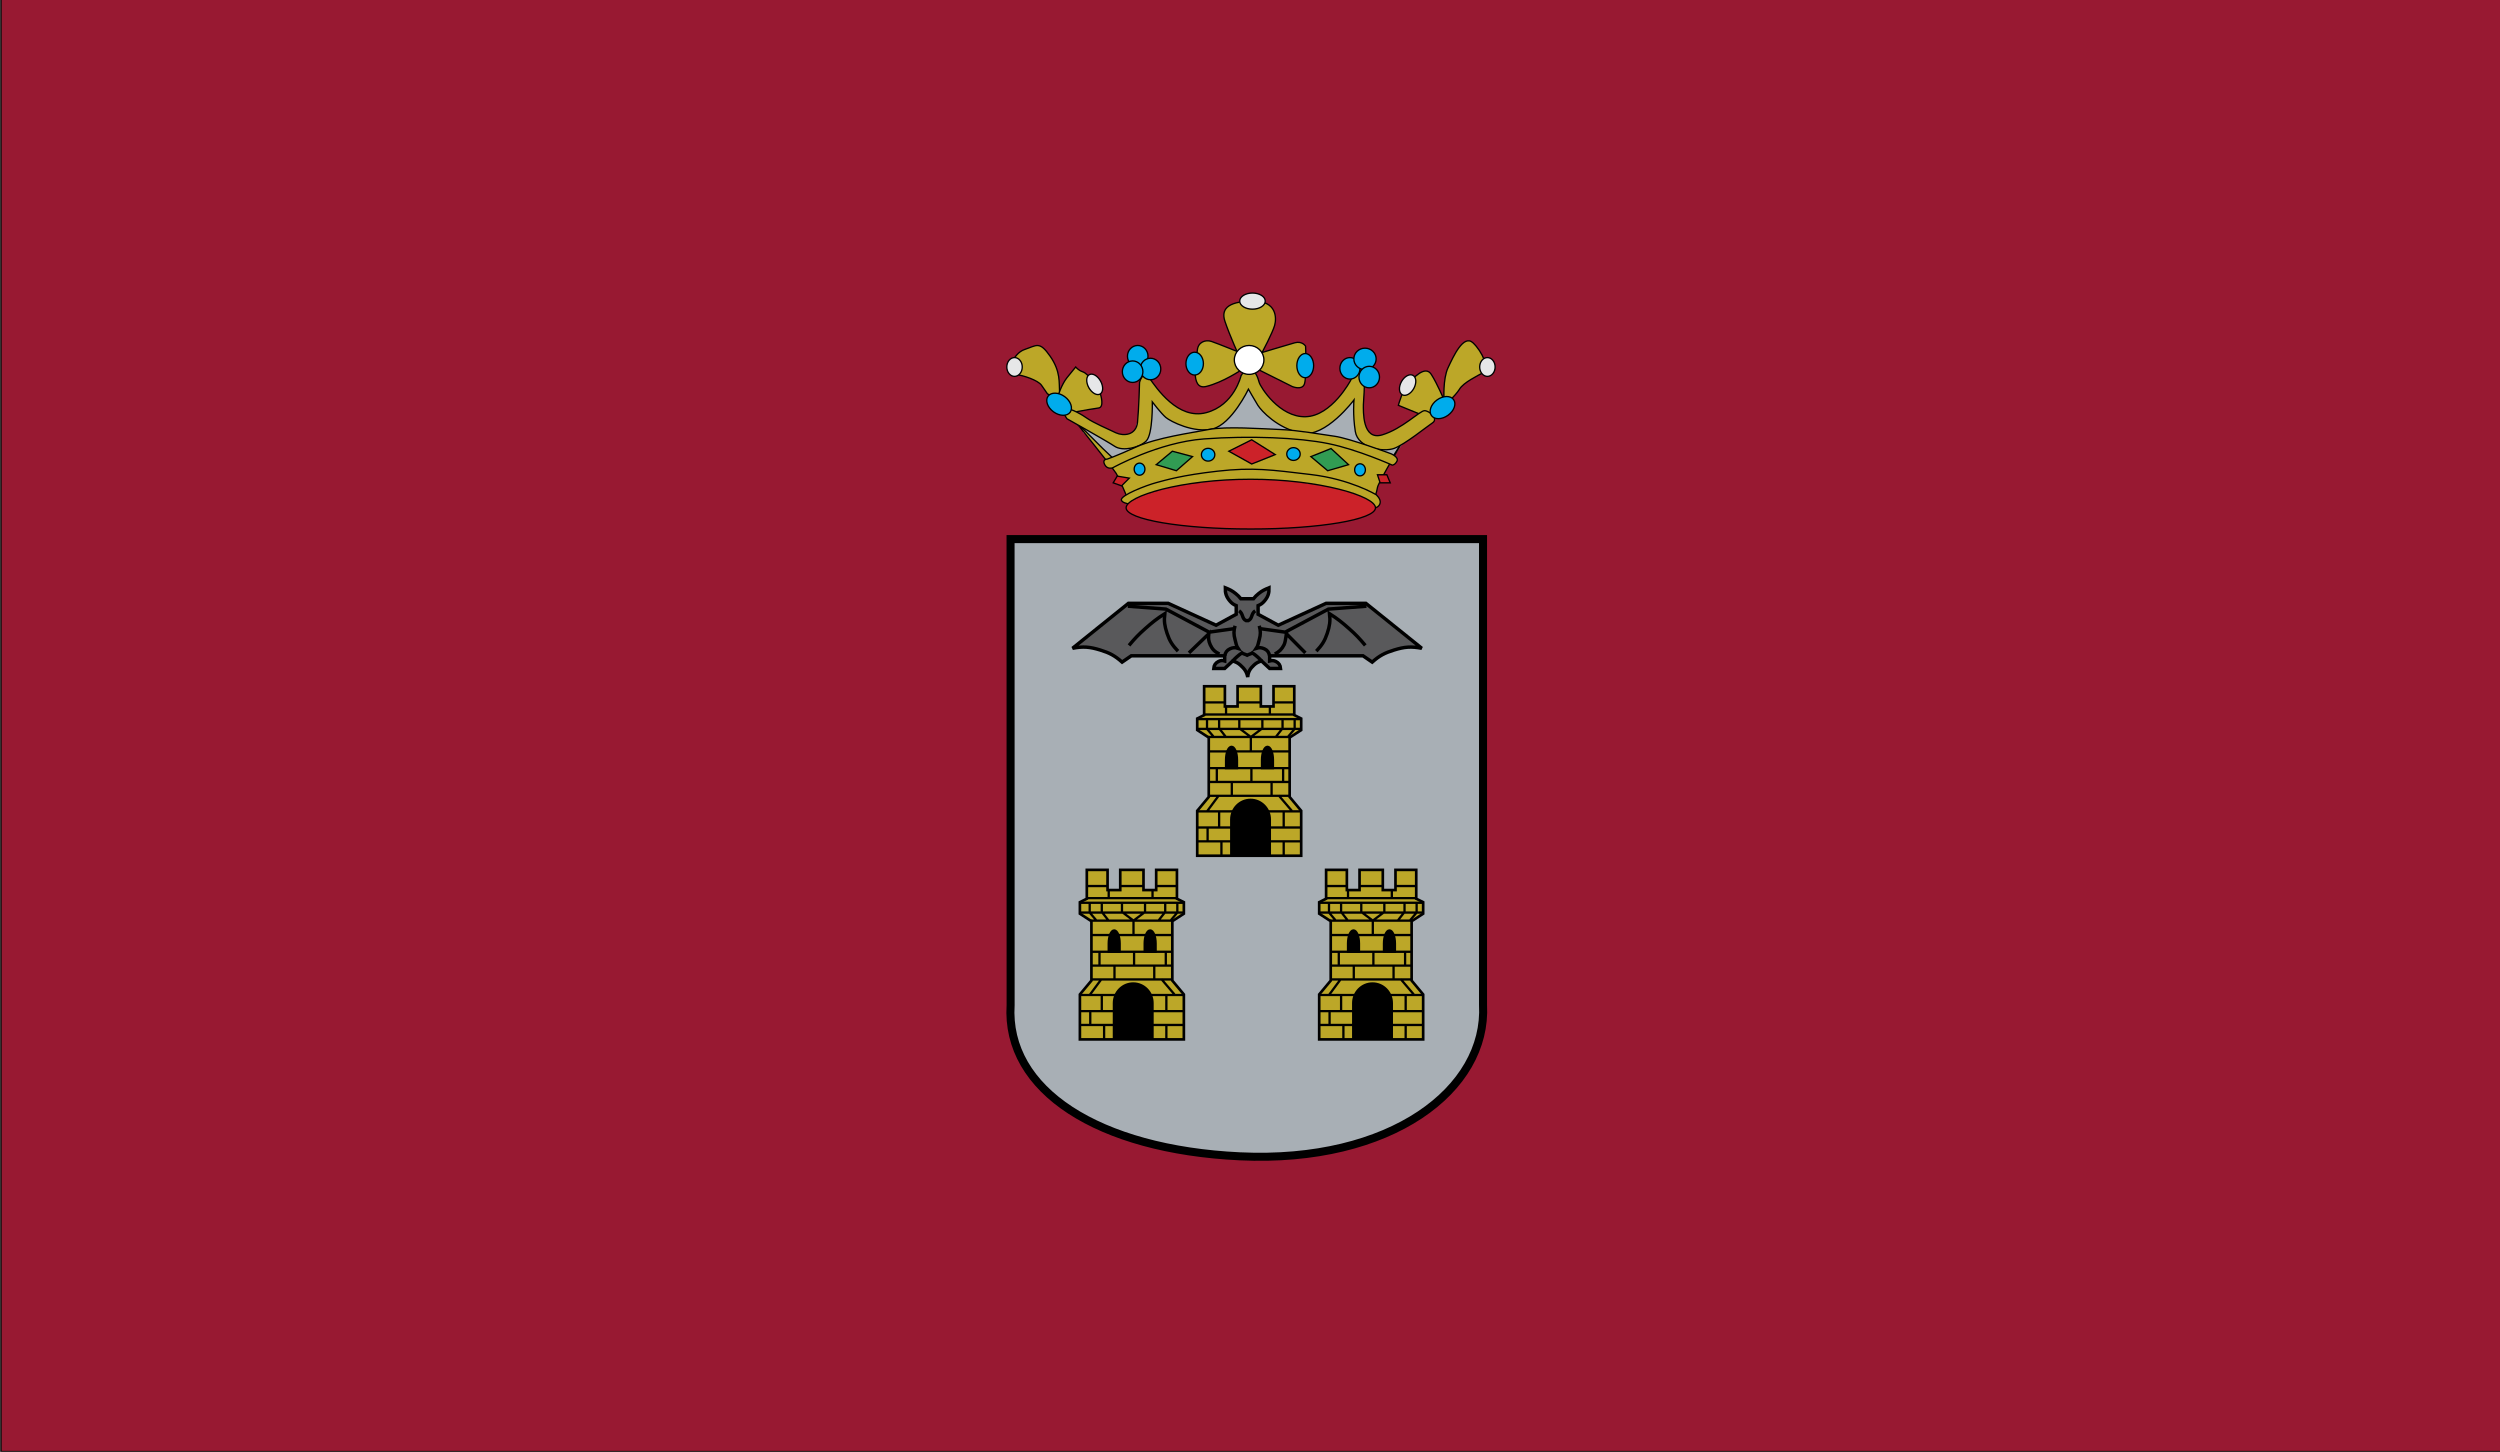 <?xml version="1.0" encoding="UTF-8" standalone="no"?>
<!-- Generator: Adobe Illustrator 12.0.0, SVG Export Plug-In . SVG Version: 6.00 Build 51448)  -->
<svg
   xmlns:dc="http://purl.org/dc/elements/1.1/"
   xmlns:cc="http://creativecommons.org/ns#"
   xmlns:rdf="http://www.w3.org/1999/02/22-rdf-syntax-ns#"
   xmlns:svg="http://www.w3.org/2000/svg"
   xmlns="http://www.w3.org/2000/svg"
   xmlns:xlink="http://www.w3.org/1999/xlink"
   xmlns:sodipodi="http://sodipodi.sourceforge.net/DTD/sodipodi-0.dtd"
   xmlns:inkscape="http://www.inkscape.org/namespaces/inkscape"
   version="1.0"
   id="Capa_1"
   width="860.97"
   height="500"
   viewBox="0 0 4394.701 2552.181"
   overflow="visible"
   enable-background="new 0 0 4394.701 2552.181"
   xml:space="preserve"
   sodipodi:version="0.32"
   inkscape:version="0.46"
   sodipodi:docname="Albacete-Bandera.svg"
   inkscape:output_extension="org.inkscape.output.svg.inkscape"
   style="overflow:visible"><rect x="0" y="0" width="4394.701" height="2552.181" fill="#333333" stroke="none"/><defs
   id="defs144"><inkscape:perspective
   sodipodi:type="inkscape:persp3d"
   inkscape:vp_x="0 : 1276.0905 : 1"
   inkscape:vp_y="0 : 1000 : 0"
   inkscape:vp_z="4394.7012 : 1276.0905 : 1"
   inkscape:persp3d-origin="2197.3506 : 850.72697 : 1"
   id="perspective148" />
	
	
	
	
		
	
	
	
		
	
	
	
	
	
	
	
	
	
	
	
	
	
	
	
	
	
	
	
	
	
	
	
	
	
	
	
	
	
	
	
	
	
	
	
	
	
	
	
	
	
<inkscape:perspective
   sodipodi:type="inkscape:persp3d"
   inkscape:vp_x="0 : 526.18109 : 1"
   inkscape:vp_y="0 : 1000 : 0"
   inkscape:vp_z="744.09448 : 526.18109 : 1"
   inkscape:persp3d-origin="372.04724 : 350.78739 : 1"
   id="perspective4331" /><inkscape:perspective
   sodipodi:type="inkscape:persp3d"
   inkscape:vp_x="0 : 526.18109 : 1"
   inkscape:vp_y="0 : 1000 : 0"
   inkscape:vp_z="744.09448 : 526.18109 : 1"
   inkscape:persp3d-origin="372.04724 : 350.78739 : 1"
   id="perspective3324" /><inkscape:perspective
   id="perspective10"
   inkscape:persp3d-origin="372.04724 : 350.78739 : 1"
   inkscape:vp_z="744.09448 : 526.18109 : 1"
   inkscape:vp_y="0 : 1000 : 0"
   inkscape:vp_x="0 : 526.18109 : 1"
   sodipodi:type="inkscape:persp3d" /></defs><sodipodi:namedview
   inkscape:window-height="744"
   inkscape:window-width="1280"
   inkscape:pageshadow="2"
   inkscape:pageopacity="0.0"
   guidetolerance="10.0"
   gridtolerance="10.0"
   objecttolerance="10.0"
   borderopacity="1.0"
   bordercolor="#666666"
   pagecolor="#ffffff"
   id="base"
   showgrid="false"
   inkscape:zoom="0.69403792"
   inkscape:cx="436.20874"
   inkscape:cy="287.08105"
   inkscape:window-x="-4"
   inkscape:window-y="-4"
   inkscape:current-layer="Capa_1" />
<g
   id="g2593"
   transform="matrix(5.104,0,0,5.104,-1317.596,-7878.359)"><polygon
     transform="matrix(0.196,0,0,0.196,258.512,1543.236)"
     stroke-miterlimit="3.864"
     points="0.5,0.5 4394.201,0.5 4394.201,2551.681 0.5,2551.681 0.5,0.5 "
     id="polygon5"
     style="fill:#981932;stroke:#000000;stroke-miterlimit:3.864;fill-opacity:1" /><path
     stroke-miterlimit="3.864"
     d="M 618.91,1679.219 C 618.91,1679.219 621.432,1680.548 622.556,1679.885 C 622.916,1679.672 623.133,1679.256 623.076,1678.525 C 622.846,1675.515 623.54,1671.579 619.835,1666.254 C 616.131,1660.928 615.206,1662.549 611.038,1663.938 C 606.872,1665.328 604.557,1672.274 607.566,1672.505 C 610.575,1672.737 615.669,1674.589 616.826,1676.21 C 617.983,1677.831 618.91,1679.219 618.91,1679.219 L 618.91,1679.219 z"
     id="path7"
     style="fill:#bca728;stroke:#000000;stroke-width:0.461;stroke-miterlimit:3.864" /><path
     stroke-miterlimit="3.864"
     d="M 633.262,1673.431 C 633.262,1673.431 632.336,1676.21 633.494,1677.367 C 634.652,1678.525 637.198,1679.452 637.198,1679.452 C 637.198,1679.452 638.587,1683.851 636.504,1684.082 C 635.163,1684.232 631.138,1684.956 628.438,1685.453 C 626.943,1685.729 625.855,1685.935 625.855,1685.935 C 625.855,1685.935 625.623,1682.693 624.697,1681.536 C 623.771,1680.378 622.556,1679.885 622.556,1679.885 C 622.556,1679.885 623.771,1675.979 625.623,1673.663 C 627.475,1671.348 628.633,1669.958 628.633,1669.958 C 628.633,1669.958 629.558,1671.116 630.947,1671.579 C 632.337,1672.042 633.262,1673.431 633.262,1673.431 L 633.262,1673.431 z"
     id="path9"
     style="fill:#bca728;stroke:#000000;stroke-width:0.461;stroke-miterlimit:3.864" /><path
     clip-rule="evenodd"
     stroke-miterlimit="3.864"
     d="M 690.675,1670.421 L 703.176,1676.673 C 703.176,1676.673 706.417,1678.062 707.344,1675.979 C 708.269,1673.895 707.807,1662.781 707.807,1662.781 C 707.807,1662.781 706.649,1660.928 704.102,1661.623 C 701.556,1662.317 690.906,1665.559 690.906,1665.559 L 692.827,1664.967 C 692.827,1664.967 696.463,1658.15 697.158,1655.603 C 697.852,1653.056 697.852,1647.268 689.981,1647.268 C 682.109,1647.268 678.406,1649.352 680.026,1654.214 C 681.647,1659.076 685.119,1666.717 685.119,1666.717 L 686.045,1665.337 C 686.045,1665.337 677.48,1661.855 675.396,1661.16 C 673.313,1660.466 670.766,1661.392 670.534,1664.17 C 670.303,1666.949 667.757,1678.062 673.544,1676.673 C 679.332,1675.284 685.814,1670.884 685.814,1670.884 L 690.675,1670.421 L 690.675,1670.421 z"
     id="path11"
     style="fill:#bca728;fill-rule:evenodd;stroke:#000000;stroke-width:0.461;stroke-miterlimit:3.864" /><path
     stroke-miterlimit="3.864"
     d="M 748.783,1686.861 L 739.754,1683.156 C 739.754,1683.156 741.374,1677.368 743.227,1675.515 C 745.078,1673.663 749.014,1669.264 751.098,1672.505 C 753.181,1675.747 755.496,1681.304 755.496,1681.304 C 755.496,1681.304 755.033,1674.126 756.885,1670.19 C 758.737,1666.254 762.21,1658.613 765.451,1661.623 C 768.692,1664.633 771.239,1670.653 769.155,1671.811 C 767.071,1672.969 762.21,1675.284 760.821,1677.599 C 759.432,1679.914 754.57,1684.314 754.57,1684.314 L 748.783,1686.861 L 748.783,1686.861 z"
     id="path13"
     style="fill:#bca728;stroke:#000000;stroke-width:0.461;stroke-miterlimit:3.864" /><path
     stroke-miterlimit="3.864"
     d="M 645.069,1705.384 L 631.41,1692.418 L 632.568,1689.871 C 632.568,1689.871 640.902,1695.196 645.532,1695.196 C 650.163,1695.196 648.773,1690.334 651.32,1685.472 C 653.866,1680.61 654.792,1680.841 654.792,1680.841 C 654.792,1680.841 661.274,1685.935 665.904,1687.324 C 670.534,1688.713 676.786,1689.177 680.72,1684.777 C 684.656,1680.378 689.054,1675.284 689.054,1675.284 C 689.054,1675.284 692.99,1684.777 698.546,1687.092 C 704.102,1689.408 710.122,1691.955 715.214,1687.787 C 720.308,1683.619 724.937,1678.988 724.937,1678.988 C 724.937,1678.988 722.623,1692.418 728.179,1693.807 C 733.734,1695.196 732.809,1697.743 736.513,1694.965 C 740.216,1692.186 743.458,1692.649 743.458,1692.649 L 737.207,1701.911 L 645.069,1705.384 L 645.069,1705.384 z"
     id="path15"
     style="fill:#a8afb5;stroke:#a8afb5;stroke-width:0.461;stroke-miterlimit:3.864" /><path
     clip-rule="evenodd"
     stroke-miterlimit="3.864"
     d="M 651.088,1716.498 L 646.458,1715.108 C 646.458,1715.108 643.68,1708.394 642.523,1706.541 C 641.366,1704.689 627.938,1688.019 627.938,1688.019 L 637.893,1697.975 L 642.523,1702.374 C 642.523,1702.374 654.33,1693.344 681.415,1692.649 C 708.501,1691.955 723.317,1696.585 723.317,1696.585 L 737.207,1701.911 L 742.301,1693.807 C 742.301,1693.807 732.809,1709.783 732.577,1711.404 C 732.345,1713.024 731.42,1715.571 731.42,1715.571 C 731.42,1715.571 699.473,1705.615 692.99,1706.772 C 686.508,1707.931 651.088,1716.498 651.088,1716.498 L 651.088,1716.498 z"
     id="path17"
     style="fill:#bca728;fill-rule:evenodd;stroke:#000000;stroke-width:0.461;stroke-miterlimit:3.864" /><path
     stroke-miterlimit="3.864"
     d="M 606.198,1729.232 L 768.923,1729.232 L 768.923,1889.672 C 770.487,1918.743 737.213,1944.296 685.122,1941.815 C 636.673,1939.508 604.373,1919.205 606.218,1889.672 L 606.198,1729.232 L 606.198,1729.232 z"
     id="path19"
     style="fill:#a8afb5;stroke:#000000;stroke-width:2.769;stroke-miterlimit:3.864" /><path
     stroke-miterlimit="3.864"
     d="M 687.883,1776.766 C 687.524,1774.889 686.727,1773.874 685.303,1772.598 C 684.452,1771.835 683.801,1771.587 682.723,1771.209 L 679.945,1773.789 L 676.173,1773.789 C 676.27,1772.677 676.771,1771.923 677.761,1771.407 C 678.52,1771.012 679.128,1770.956 679.945,1771.209 L 679.945,1769.423 L 647.792,1769.423 L 644.616,1771.606 C 642.103,1769.375 640.287,1768.424 637.075,1767.438 C 633.516,1766.345 631.2,1766.123 627.547,1766.842 L 646.799,1751.361 L 654.54,1751.361 L 660.494,1751.361 L 676.968,1758.903 L 683.914,1755.132 L 683.914,1752.155 C 682.947,1751.74 682.413,1751.369 681.731,1750.567 C 680.509,1749.132 680.096,1747.886 680.143,1746.002 C 681.62,1746.6 682.475,1746.985 683.715,1747.987 C 684.482,1748.605 684.887,1749.003 685.501,1749.773 C 685.501,1749.773 686.833,1749.773 687.685,1749.773 C 688.536,1749.773 689.868,1749.773 689.868,1749.773 C 690.481,1749.002 690.89,1748.607 691.654,1747.987 C 692.892,1746.982 693.751,1746.604 695.227,1746.002 C 695.273,1747.886 694.868,1749.137 693.639,1750.567 C 692.953,1751.366 692.426,1751.747 691.456,1752.155 L 691.456,1755.132 L 698.403,1758.903 L 714.876,1751.361 L 720.83,1751.361 L 728.57,1751.361 L 747.822,1766.842 C 744.168,1766.132 741.852,1766.337 738.296,1767.438 C 735.085,1768.432 733.263,1769.37 730.754,1771.606 L 727.579,1769.423 L 695.425,1769.423 L 695.425,1771.209 C 696.254,1770.995 696.845,1771.023 697.609,1771.407 C 698.607,1771.909 699.099,1772.677 699.197,1773.789 L 695.426,1773.789 L 692.647,1771.209 C 691.551,1771.533 690.906,1771.822 690.067,1772.598 C 688.718,1773.843 688.006,1774.935 687.883,1776.766 L 687.883,1776.766 z"
     id="path21"
     style="fill:#59595b;stroke:#000000;stroke-width:1.191;stroke-miterlimit:3.864" /><path
     stroke-miterlimit="3.864"
     d="M 642.523,1692.649 C 645.069,1693.807 649.468,1693.575 649.93,1688.945 C 650.394,1684.314 650.625,1675.284 650.625,1675.284 C 650.625,1675.284 651.782,1670.653 654.098,1673.895 C 656.413,1677.137 663.821,1688.25 673.544,1685.703 C 683.266,1683.156 685.582,1672.969 685.582,1672.969 C 685.582,1672.969 686.971,1670.422 688.823,1670.884 C 690.675,1671.348 691.37,1673.663 691.832,1675.284 C 692.295,1676.904 698.777,1687.324 707.806,1687.092 C 716.835,1686.861 723.317,1674.589 723.317,1674.589 C 723.317,1674.589 724.706,1670.884 726.789,1671.811 C 728.873,1672.737 727.716,1680.841 727.716,1682.925 C 727.716,1685.008 727.252,1695.427 734.197,1693.344 C 741.142,1691.26 747.162,1685.008 748.782,1685.008 C 750.402,1685.008 753.644,1687.787 751.56,1689.177 C 749.477,1690.565 742.068,1696.585 738.365,1697.975 C 734.661,1699.364 725.863,1697.975 724.937,1692.186 C 724.011,1686.398 724.474,1681.304 724.474,1681.304 C 724.474,1681.304 714.751,1694.39 706.417,1692.77 C 698.083,1691.149 692.527,1685.008 691.37,1683.157 C 690.212,1681.304 688.128,1677.6 688.128,1677.6 C 688.128,1677.6 682.341,1689.64 675.858,1691.26 C 669.377,1692.881 661.274,1688.713 659.653,1687.324 C 658.033,1685.935 655.024,1681.999 655.024,1681.999 C 655.024,1681.999 655.255,1693.112 652.94,1695.427 C 650.625,1697.743 644.837,1699.133 642.06,1697.28 C 639.281,1695.427 625.623,1687.787 625.623,1687.787 C 625.623,1687.787 623.307,1684.545 625.159,1684.314 C 627.012,1684.082 631.179,1686.63 632.799,1687.787 C 634.42,1688.945 639.976,1691.492 642.523,1692.649 L 642.523,1692.649 z"
     id="path23"
     style="fill:#bca728;stroke:#000000;stroke-width:0.461;stroke-miterlimit:3.864" /><path
     stroke-miterlimit="3.864"
     d="M 683.267,1667.527 C 683.267,1664.778 685.548,1662.549 688.36,1662.549 C 691.173,1662.549 693.453,1664.778 693.453,1667.527 C 693.453,1670.277 691.173,1672.505 688.36,1672.505 C 685.548,1672.505 683.267,1670.277 683.267,1667.527 L 683.267,1667.527 z"
     id="path25"
     style="fill:#ffffff;stroke:#000000;stroke-width:0.461;stroke-miterlimit:3.864" /><path
     stroke-miterlimit="3.864"
     d="M 719.613,1670.421 C 719.613,1668.376 721.167,1666.717 723.086,1666.717 C 725.004,1666.717 726.558,1668.376 726.558,1670.421 C 726.558,1672.468 725.004,1674.126 723.086,1674.126 C 721.167,1674.126 719.613,1672.468 719.613,1670.421 L 719.613,1670.421 z"
     id="path27"
     style="fill:#00acec;stroke:#000000;stroke-width:0.461;stroke-miterlimit:3.864" /><path
     stroke-miterlimit="3.864"
     d="M 724.431,1667.18 C 724.431,1665.134 726.15,1663.476 728.272,1663.476 C 730.394,1663.476 732.114,1665.134 732.114,1667.18 C 732.114,1669.226 730.394,1670.884 728.272,1670.884 C 726.15,1670.884 724.431,1669.226 724.431,1667.18 L 724.431,1667.18 z"
     id="path29"
     style="fill:#00acec;stroke:#000000;stroke-width:0.461;stroke-miterlimit:3.864" /><path
     stroke-miterlimit="3.864"
     d="M 726.189,1673.431 C 726.189,1671.385 727.774,1669.727 729.73,1669.727 C 731.686,1669.727 733.272,1671.385 733.272,1673.431 C 733.272,1675.477 731.686,1677.136 729.73,1677.136 C 727.774,1677.137 726.189,1675.478 726.189,1673.431 L 726.189,1673.431 z"
     id="path31"
     style="fill:#00acec;stroke:#000000;stroke-width:0.461;stroke-miterlimit:3.864" /><path
     stroke-miterlimit="3.864"
     d="M 646.458,1666.254 C 646.458,1664.208 648.044,1662.55 649.999,1662.55 C 651.956,1662.55 653.541,1664.208 653.541,1666.254 C 653.541,1668.3 651.956,1669.958 649.999,1669.958 C 648.044,1669.958 646.458,1668.3 646.458,1666.254 L 646.458,1666.254 z"
     id="path33"
     style="fill:#00acec;stroke:#000000;stroke-width:0.461;stroke-miterlimit:3.864" /><path
     stroke-miterlimit="3.864"
     d="M 650.857,1670.653 C 650.857,1668.607 652.442,1666.949 654.399,1666.949 C 656.354,1666.949 657.94,1668.607 657.94,1670.653 C 657.94,1672.699 656.354,1674.358 654.399,1674.358 C 652.442,1674.358 650.857,1672.699 650.857,1670.653 L 650.857,1670.653 z"
     id="path35"
     style="fill:#00acec;stroke:#000000;stroke-width:0.461;stroke-miterlimit:3.864" /><path
     stroke-miterlimit="3.864"
     d="M 644.699,1671.579 C 644.699,1669.534 646.286,1667.875 648.241,1667.875 C 650.197,1667.875 651.782,1669.534 651.782,1671.579 C 651.782,1673.625 650.197,1675.284 648.241,1675.284 C 646.286,1675.284 644.699,1673.625 644.699,1671.579 L 644.699,1671.579 z"
     id="path37"
     style="fill:#00acec;stroke:#000000;stroke-width:0.461;stroke-miterlimit:3.864" /><path
     stroke-miterlimit="3.864"
     d="M 638.587,1703.532 C 639.514,1705.385 641.366,1704.689 641.366,1704.689 C 641.366,1704.689 657.107,1695.891 672.85,1694.733 C 688.592,1693.575 705.491,1694.27 715.677,1696.354 C 725.863,1698.438 737.67,1703.763 737.67,1703.763 C 737.67,1703.763 738.597,1703.763 739.291,1702.374 C 739.985,1700.985 737.207,1699.827 737.207,1699.827 C 737.207,1699.827 722.854,1694.502 717.761,1693.807 C 712.668,1693.112 705.26,1691.723 699.01,1691.492 C 692.759,1691.26 680.489,1690.334 674.47,1691.492 C 668.451,1692.649 656.645,1694.27 649.468,1697.512 C 642.291,1700.753 639.513,1701.68 639.513,1701.68 C 639.513,1701.68 637.661,1701.679 638.587,1703.532 L 638.587,1703.532 z"
     id="path39"
     style="fill:#bca728;stroke:#000000;stroke-width:0.461;stroke-miterlimit:3.864" /><path
     stroke-miterlimit="3.864"
     d="M 644.375,1715.803 C 644.838,1717.424 650.162,1717.424 650.162,1717.424 L 708.269,1715.803 L 731.882,1718.466 C 731.882,1718.466 733.272,1718.119 733.503,1716.73 C 733.734,1715.341 732.114,1713.951 732.114,1713.951 C 732.114,1713.951 723.317,1708.626 709.658,1707.005 C 695.999,1705.384 689.749,1704.458 677.479,1705.847 C 665.21,1707.236 659.885,1708.857 656.413,1709.783 C 652.94,1710.709 643.912,1714.183 644.375,1715.803 L 644.375,1715.803 z"
     id="path41"
     style="fill:#bca728;stroke:#000000;stroke-width:0.461;stroke-miterlimit:3.864" /><path
     stroke-miterlimit="3.864"
     d="M 666.599,1668.801 C 666.599,1666.627 667.946,1664.865 669.608,1664.865 C 671.271,1664.865 672.618,1666.627 672.618,1668.801 C 672.618,1670.975 671.271,1672.737 669.608,1672.737 C 667.946,1672.737 666.599,1670.974 666.599,1668.801 L 666.599,1668.801 z"
     id="path43"
     style="fill:#00acec;stroke:#000000;stroke-width:0.461;stroke-miterlimit:3.864" /><path
     stroke-miterlimit="3.864"
     d="M 704.797,1669.496 C 704.797,1667.194 706.092,1665.328 707.69,1665.328 C 709.289,1665.328 710.584,1667.194 710.584,1669.496 C 710.584,1671.797 709.289,1673.663 707.69,1673.663 C 706.092,1673.663 704.797,1671.797 704.797,1669.496 L 704.797,1669.496 z"
     id="path45"
     style="fill:#00acec;stroke:#000000;stroke-width:0.461;stroke-miterlimit:3.864" /><path
     stroke-miterlimit="3.864"
     d="M 685.119,1647.268 C 685.119,1645.733 687.088,1644.489 689.518,1644.489 C 691.947,1644.489 693.916,1645.733 693.916,1647.268 C 693.916,1648.802 691.947,1650.046 689.518,1650.046 C 687.088,1650.046 685.119,1648.802 685.119,1647.268 L 685.119,1647.268 z"
     id="path47"
     style="fill:#e6e7e8;stroke:#000000;stroke-width:0.461;stroke-miterlimit:3.864" /><path
     stroke-miterlimit="3.864"
     d="M 740.826,1675.011 C 741.85,1673.166 743.63,1672.197 744.804,1672.848 C 745.978,1673.499 746.101,1675.523 745.078,1677.368 C 744.056,1679.213 742.274,1680.182 741.1,1679.531 C 739.926,1678.88 739.804,1676.856 740.826,1675.011 L 740.826,1675.011 z"
     id="path49"
     style="fill:#e6e7e8;stroke:#000000;stroke-width:0.461;stroke-miterlimit:3.864" /><path
     stroke-miterlimit="3.864"
     d="M 767.766,1669.958 C 767.766,1668.168 768.958,1666.717 770.427,1666.717 C 771.898,1666.717 773.09,1668.168 773.09,1669.958 C 773.09,1671.749 771.898,1673.2 770.427,1673.2 C 768.958,1673.2 767.766,1671.749 767.766,1669.958 L 767.766,1669.958 z"
     id="path51"
     style="fill:#e6e7e8;stroke:#000000;stroke-width:0.461;stroke-miterlimit:3.864" /><path
     stroke-miterlimit="3.864"
     d="M 633.148,1677.065 C 632.126,1675.22 632.203,1673.222 633.322,1672.602 C 634.439,1671.982 636.175,1672.975 637.198,1674.821 C 638.221,1676.666 638.143,1678.665 637.025,1679.284 C 635.907,1679.904 634.171,1678.911 633.148,1677.065 L 633.148,1677.065 z"
     id="path53"
     style="fill:#e6e7e8;stroke:#000000;stroke-width:0.461;stroke-miterlimit:3.864" /><path
     stroke-miterlimit="3.864"
     d="M 619.113,1680.026 C 620.167,1678.574 622.726,1678.634 624.827,1680.16 C 626.929,1681.688 627.777,1684.102 626.722,1685.554 C 625.666,1687.007 623.108,1686.946 621.007,1685.419 C 618.906,1683.892 618.058,1681.478 619.113,1680.026 L 619.113,1680.026 z"
     id="path55"
     style="fill:#00acec;stroke:#000000;stroke-width:0.461;stroke-miterlimit:3.864" /><path
     stroke-miterlimit="3.864"
     d="M 758.78,1681.183 C 757.724,1679.731 755.166,1679.791 753.065,1681.318 C 750.963,1682.845 750.115,1685.26 751.17,1686.711 C 752.225,1688.164 754.784,1688.103 756.885,1686.577 C 758.986,1685.05 759.835,1682.635 758.78,1681.183 L 758.78,1681.183 z"
     id="path57"
     style="fill:#00acec;stroke:#000000;stroke-width:0.461;stroke-miterlimit:3.864" /><polygon
     transform="matrix(0.196,0,0,0.196,258.512,1543.236)"
     stroke-miterlimit="3.864"
     points="1961.312,838.3 1954.224,850.118 1968.969,855.413 1982.582,841.846 1961.312,838.3 "
     id="polygon59"
     style="fill:#cc2229;stroke:#000000;stroke-width:2.355;stroke-miterlimit:3.864" /><polygon
     transform="matrix(0.196,0,0,0.196,258.512,1543.236)"
     stroke-miterlimit="3.864"
     points="2029.85,818.208 2058.208,794.571 2093.66,804.025 2065.299,828.844 2029.85,818.208 "
     id="polygon61"
     style="fill:#319c53;stroke:#000000;stroke-width:2.355;stroke-miterlimit:3.864" /><polygon
     transform="matrix(0.196,0,0,0.196,258.512,1543.236)"
     stroke-miterlimit="3.864"
     points="2157.47,794.571 2197.644,817.026 2239.006,800.481 2197.644,774.479 2157.47,794.571 "
     id="polygon63"
     style="fill:#cc2229;stroke:#000000;stroke-width:2.355;stroke-miterlimit:3.864" /><polygon
     transform="matrix(0.196,0,0,0.196,258.512,1543.236)"
     stroke-miterlimit="3.864"
     points="2301.631,804.025 2331.174,828.844 2367.808,818.208 2337.084,789.844 2301.631,804.025 "
     id="polygon65"
     style="fill:#319c53;stroke:#000000;stroke-width:2.355;stroke-miterlimit:3.864" /><polygon
     transform="matrix(0.196,0,0,0.196,258.512,1543.236)"
     stroke-miterlimit="3.864"
     points="2418.616,835.936 2423.346,850.118 2441.071,850.118 2435.161,835.936 2418.616,835.936 "
     id="polygon67"
     style="fill:#cc2229;stroke:#000000;stroke-width:2.355;stroke-miterlimit:3.864" /><path
     stroke-miterlimit="3.864"
     d="M 701.325,1699.943 C 701.325,1698.728 702.361,1697.743 703.639,1697.743 C 704.918,1697.743 705.954,1698.728 705.954,1699.943 C 705.954,1701.158 704.918,1702.142 703.639,1702.142 C 702.361,1702.142 701.325,1701.158 701.325,1699.943 L 701.325,1699.943 z"
     id="path69"
     style="fill:#00acec;stroke:#000000;stroke-width:0.461;stroke-miterlimit:3.864" /><path
     stroke-miterlimit="3.864"
     d="M 671.923,1700.175 C 671.923,1698.96 672.96,1697.975 674.238,1697.975 C 675.517,1697.975 676.554,1698.96 676.554,1700.175 C 676.554,1701.389 675.517,1702.374 674.238,1702.374 C 672.96,1702.374 671.923,1701.389 671.923,1700.175 L 671.923,1700.175 z"
     id="path71"
     style="fill:#00acec;stroke:#000000;stroke-width:0.461;stroke-miterlimit:3.864" /><path
     stroke-miterlimit="3.864"
     d="M 648.773,1705.153 C 648.773,1704.002 649.603,1703.068 650.625,1703.068 C 651.648,1703.068 652.477,1704.002 652.477,1705.153 C 652.477,1706.303 651.648,1707.236 650.625,1707.236 C 649.603,1707.236 648.773,1706.303 648.773,1705.153 L 648.773,1705.153 z"
     id="path73"
     style="fill:#00acec;stroke:#000000;stroke-width:0.461;stroke-miterlimit:3.864" /><path
     stroke-miterlimit="3.864"
     d="M 724.706,1705.384 C 724.706,1704.233 725.535,1703.3 726.558,1703.3 C 727.581,1703.3 728.41,1704.233 728.41,1705.384 C 728.41,1706.535 727.581,1707.468 726.558,1707.468 C 725.535,1707.468 724.706,1706.535 724.706,1705.384 L 724.706,1705.384 z"
     id="path75"
     style="fill:#00acec;stroke:#000000;stroke-width:0.461;stroke-miterlimit:3.864" /><polygon
     transform="matrix(0.196,0,0,0.196,258.512,1543.236)"
     points="2101.91,1505.419 2101.91,1426.397 2122.171,1402.083 2122.171,1297.731 2101.91,1284.56 2101.91,1264.298 2114.067,1258.219 2114.067,1207.564 2150.536,1207.564 2150.536,1243.022 2172.826,1243.022 2172.826,1207.564 2213.683,1207.564 2213.683,1243.022 2235.973,1243.022 2235.973,1207.564 2272.441,1207.564 2272.441,1258.219 2284.599,1264.298 2284.599,1284.56 2264.338,1297.731 2264.338,1402.083 2284.599,1426.397 2284.599,1505.419 2101.91,1505.419 "
     id="polygon77"
     style="fill:#bca728" /><g
     transform="matrix(0.196,0,0,0.196,258.512,1543.236)"
     id="g79">
		<defs
   id="defs81">
			<polygon
   id="XMLID_1_"
   points="2101.91,1505.419 2101.91,1426.397 2122.171,1402.083 2122.171,1297.731 2101.91,1284.56 2101.91,1264.298 2114.067,1258.219 2114.067,1207.564 2150.536,1207.564 2150.536,1243.022 2172.826,1243.022 2172.826,1207.564 2213.683,1207.564 2213.683,1243.022 2235.973,1243.022 2235.973,1207.564 2272.441,1207.564 2272.441,1258.219 2284.599,1264.298 2284.599,1284.56 2264.338,1297.731 2264.338,1402.083 2284.599,1426.397 2284.599,1505.419 2101.91,1505.419 " />
		</defs>
		<clipPath
   id="XMLID_7_">
			<use
   xlink:href="#XMLID_1_"
   id="use85"
   x="0"
   y="0"
   width="4394.701"
   height="2552.181" />
		</clipPath>
		<path
   clip-path="url(#XMLID_7_)"
   stroke-miterlimit="3.864"
   d="M 2091.777,1480.094 L 2298.447,1480.094 M 2093.807,1455.778 L 2297.436,1455.778 M 2094.819,1427.41 L 2298.447,1427.41 M 2114.067,1400.056 L 2276.158,1400.056 M 2112.039,1375.74 L 2276.158,1375.74 M 2113.052,1351.428 L 2279.199,1351.428 M 2113.052,1322.046 L 2276.158,1322.046 M 2105.96,1296.717 L 2274.133,1296.717 M 2196.129,1295.704 L 2196.129,1321.032 M 2136.354,1351.428 L 2136.354,1375.74 M 2197.138,1351.428 L 2197.138,1374.728 M 2252.859,1351.428 L 2252.859,1374.728 M 2232.598,1374.728 L 2232.598,1399.043 M 2162.694,1374.728 L 2162.694,1399.043 M 2119.13,1427.41 L 2139.396,1400.056 M 2244.755,1399.043 L 2268.058,1426.397 M 2140.408,1427.41 L 2140.408,1453.752 M 2120.146,1454.765 L 2120.146,1479.079 M 2144.458,1479.079 L 2144.458,1505.419 M 2253.875,1480.094 L 2253.875,1505.419 M 2253.875,1454.765 L 2253.875,1427.411 M 2101.91,1257.207 L 2290.344,1257.207 M 2094.819,1282.534 L 2294.398,1282.534 M 2094.819,1265.311 L 2289.328,1265.311 M 2119.13,1265.311 L 2119.13,1282.535 L 2130.276,1295.705 M 2140.408,1264.298 L 2140.408,1281.522 L 2151.553,1295.705 M 2175.868,1265.311 L 2175.868,1281.522 L 2196.129,1296.717 M 2273.12,1265.311 L 2273.12,1282.535 L 2261.974,1295.705 M 2251.847,1264.298 L 2251.847,1281.522 L 2240.701,1295.705 M 2216.391,1265.311 L 2216.391,1281.522 L 2196.129,1296.717 M 2104.951,1235.931 L 2282.236,1235.931 M 2152.565,1243.022 L 2152.565,1256.192 M 2229.561,1243.022 L 2229.561,1256.192"
   id="path87"
   style="fill:none;stroke:#000000;stroke-width:4.052;stroke-miterlimit:3.864" />
		<path
   clip-path="url(#XMLID_7_)"
   stroke-miterlimit="3.864"
   d="M 2161.682,1441.609 C 2161.682,1422.576 2176.877,1407.148 2195.62,1407.148 L 2195.62,1407.148 C 2214.366,1407.148 2229.561,1422.576 2229.561,1441.609 L 2229.561,1543.903 C 2229.561,1562.936 2214.366,1578.366 2195.62,1578.366 L 2195.62,1578.366 C 2176.877,1578.366 2161.682,1562.936 2161.682,1543.903 L 2161.682,1441.609 L 2161.682,1441.609 z"
   id="path89"
   style="stroke:#000000;stroke-width:4.052;stroke-miterlimit:3.864" />
		
			<path
   clip-path="url(#XMLID_7_)"
   clip-rule="evenodd"
   stroke-miterlimit="3.864"
   d="M 2152.565,1351.426 L 2152.565,1336.915 C 2152.565,1324.227 2156.874,1313.94 2162.187,1313.94 L 2162.187,1313.94 C 2167.501,1313.94 2171.813,1324.226 2171.813,1336.915 L 2171.813,1351.426 L 2152.565,1351.426 L 2152.565,1351.426 z"
   id="path91"
   style="fill-rule:evenodd;stroke:#000000;stroke-width:4.052;stroke-miterlimit:3.864" />
		
			<path
   clip-path="url(#XMLID_7_)"
   clip-rule="evenodd"
   stroke-miterlimit="3.864"
   d="M 2215.741,1351.426 L 2215.741,1336.915 C 2215.741,1324.227 2220.051,1313.94 2225.364,1313.94 L 2225.364,1313.94 C 2230.677,1313.94 2234.99,1324.226 2234.99,1336.915 L 2234.99,1351.426 L 2215.741,1351.426 L 2215.741,1351.426 z"
   id="path93"
   style="fill-rule:evenodd;stroke:#000000;stroke-width:4.052;stroke-miterlimit:3.864" />
	</g><polygon
     transform="matrix(0.196,0,0,0.196,258.512,1543.236)"
     stroke-miterlimit="3.864"
     points="2101.91,1505.419 2101.91,1426.397 2122.171,1402.083 2122.171,1297.731 2101.91,1284.56 2101.91,1264.298 2114.067,1258.219 2114.067,1207.564 2150.536,1207.564 2150.536,1243.022 2172.826,1243.022 2172.826,1207.564 2213.683,1207.564 2213.683,1243.022 2235.973,1243.022 2235.973,1207.564 2272.441,1207.564 2272.441,1258.219 2284.599,1264.298 2284.599,1284.56 2264.338,1297.731 2264.338,1402.083 2284.599,1426.397 2284.599,1505.419 2101.91,1505.419 "
     id="polygon95"
     style="fill:none;stroke:#000000;stroke-width:4.711;stroke-miterlimit:3.864" /><path
     stroke-miterlimit="3.864"
     d="M 646.998,1765.85 C 648.998,1763.455 650.221,1762.165 652.554,1760.094 C 655.033,1757.895 656.509,1756.714 659.303,1754.933 C 659.004,1757.567 659.266,1759.165 660.097,1761.681 C 660.979,1764.354 661.927,1765.795 663.868,1767.834 M 667.639,1768.43 L 674.453,1761.88 C 674.301,1763.358 674.373,1764.297 674.983,1765.651 C 675.702,1767.248 676.579,1768.07 678.158,1768.827 M 683.12,1760.094 L 674.586,1761.285 L 659.7,1753.346 L 646.601,1752.353 M 728.372,1765.85 C 726.37,1763.456 725.15,1762.163 722.815,1760.094 C 720.335,1757.897 718.862,1756.711 716.066,1754.933 C 716.366,1757.566 716.106,1759.166 715.272,1761.681 C 714.388,1764.353 713.43,1765.785 711.502,1767.834 M 707.731,1768.43 L 701.247,1761.88 C 701.253,1760.371 701.077,1764.31 700.387,1765.651 C 699.586,1767.209 698.759,1768.006 697.211,1768.827 M 692.25,1760.094 L 700.784,1761.285 L 715.67,1753.346 L 728.769,1752.353 M 684.906,1753.941 C 686.395,1754.933 685.8,1756.62 687.288,1757.315 L 688.082,1757.315 C 689.571,1756.621 688.975,1754.933 690.463,1753.941 M 695.425,1769.423 C 695.18,1768.287 694.697,1767.519 693.639,1767.041 C 692.65,1766.593 691.897,1766.517 690.861,1766.842 C 691.404,1766.051 691.54,1764.987 691.852,1763.865 C 692.352,1762.075 692.352,1760.89 691.852,1759.102 M 679.944,1769.423 C 680.199,1768.29 680.679,1767.533 681.731,1767.041 C 682.714,1766.581 683.472,1766.517 684.509,1766.842 C 683.965,1766.051 683.827,1764.988 683.517,1763.865 C 683.022,1762.074 683.022,1760.892 683.517,1759.102 M 692.647,1771.209 C 692.139,1770.634 691.827,1770.332 691.257,1769.819 C 690.601,1769.229 690.201,1768.926 689.471,1768.43 C 689.034,1768.786 688.251,1768.908 687.685,1769.224 C 687.098,1768.896 686.348,1768.8 685.898,1768.43 C 685.17,1768.928 684.768,1769.228 684.112,1769.819 C 683.543,1770.333 683.233,1770.637 682.723,1771.209"
     id="path97"
     style="fill:none;stroke:#000000;stroke-width:1.191;stroke-miterlimit:3.864" /><polygon
     transform="matrix(0.196,0,0,0.196,258.512,1543.236)"
     points="1895.739,1828.106 1895.739,1749.085 1916,1724.771 1916,1620.417 1895.739,1607.247 1895.739,1586.985 1907.896,1580.907 1907.896,1530.25 1944.365,1530.25 1944.365,1565.71 1966.655,1565.71 1966.655,1530.25 2007.512,1530.25 2007.512,1565.71 2029.802,1565.71 2029.802,1530.25 2066.271,1530.25 2066.271,1580.907 2078.428,1586.985 2078.428,1607.247 2058.167,1620.417 2058.167,1724.771 2078.428,1749.085 2078.428,1828.106 1895.739,1828.106 "
     id="polygon99"
     style="fill:#bca728" /><g
     transform="matrix(0.196,0,0,0.196,258.512,1543.236)"
     id="g101">
		<defs
   id="defs103">
			<polygon
   id="XMLID_3_"
   points="1895.739,1828.106 1895.739,1749.085 1916,1724.771 1916,1620.417 1895.739,1607.247 1895.739,1586.985 1907.896,1580.907 1907.896,1530.25 1944.365,1530.25 1944.365,1565.71 1966.655,1565.71 1966.655,1530.25 2007.512,1530.25 2007.512,1565.71 2029.802,1565.71 2029.802,1530.25 2066.271,1530.25 2066.271,1580.907 2078.428,1586.985 2078.428,1607.247 2058.167,1620.417 2058.167,1724.771 2078.428,1749.085 2078.428,1828.106 1895.739,1828.106 " />
		</defs>
		<clipPath
   id="XMLID_8_">
			<use
   xlink:href="#XMLID_3_"
   id="use107"
   x="0"
   y="0"
   width="4394.701"
   height="2552.181" />
		</clipPath>
		<path
   clip-path="url(#XMLID_8_)"
   stroke-miterlimit="3.864"
   d="M 1885.606,1802.779 L 2092.276,1802.779 M 1887.635,1778.464 L 2091.263,1778.464 M 1888.647,1750.098 L 2092.276,1750.098 M 1907.896,1722.743 L 2069.986,1722.743 M 1905.872,1698.428 L 2069.987,1698.428 M 1906.88,1674.113 L 2073.027,1674.113 M 1906.88,1644.731 L 2069.986,1644.731 M 1899.789,1619.404 L 2067.961,1619.404 M 1989.954,1618.392 L 1989.954,1643.72 M 1930.183,1674.113 L 1930.183,1698.427 M 1990.97,1674.113 L 1990.97,1697.416 M 2046.688,1674.113 L 2046.688,1697.416 M 2026.427,1697.416 L 2026.427,1721.73 M 1956.522,1697.416 L 1956.522,1721.73 M 1912.963,1750.098 L 1933.224,1722.744 M 2038.584,1721.73 L 2061.887,1749.084 M 1934.236,1750.098 L 1934.236,1776.44 M 1913.975,1777.452 L 1913.975,1801.764 M 1938.29,1801.765 L 1938.29,1828.107 M 2047.7,1802.779 L 2047.7,1828.106 M 2047.7,1777.452 L 2047.7,1750.098 M 1895.739,1579.893 L 2084.173,1579.893 M 1888.647,1605.222 L 2088.226,1605.222 M 1888.647,1587.998 L 2083.16,1587.998 M 1912.963,1587.998 L 1912.963,1605.222 L 1924.104,1618.392 M 1934.236,1586.985 L 1934.236,1604.207 L 1945.381,1618.392 M 1969.696,1587.998 L 1969.696,1604.207 L 1989.954,1619.404 M 2066.949,1587.998 L 2066.949,1605.222 L 2055.807,1618.392 M 2045.675,1586.985 L 2045.675,1604.207 L 2034.534,1618.392 M 2010.219,1587.998 L 2010.219,1604.207 L 1989.954,1619.404 M 1898.78,1558.617 L 2076.069,1558.617 M 1946.394,1565.71 L 1946.394,1578.88 M 2023.389,1565.71 L 2023.389,1578.88"
   id="path109"
   style="fill:none;stroke:#000000;stroke-width:4.052;stroke-miterlimit:3.864" />
		<path
   clip-path="url(#XMLID_8_)"
   stroke-miterlimit="3.864"
   d="M 1955.51,1764.295 C 1955.51,1745.264 1970.705,1729.836 1989.448,1729.836 L 1989.448,1729.836 C 2008.194,1729.836 2023.389,1745.264 2023.389,1764.295 L 2023.389,1866.591 C 2023.389,1885.624 2008.194,1901.052 1989.448,1901.052 L 1989.448,1901.052 C 1970.705,1901.052 1955.51,1885.624 1955.51,1866.591 L 1955.51,1764.295 L 1955.51,1764.295 z"
   id="path111"
   style="stroke:#000000;stroke-width:4.052;stroke-miterlimit:3.864" />
		
			<path
   clip-path="url(#XMLID_8_)"
   clip-rule="evenodd"
   stroke-miterlimit="3.864"
   d="M 1946.394,1674.113 L 1946.394,1659.602 C 1946.394,1646.912 1950.703,1636.625 1956.017,1636.625 L 1956.017,1636.625 C 1961.33,1636.625 1965.643,1646.911 1965.643,1659.602 L 1965.643,1674.113 L 1946.394,1674.113 L 1946.394,1674.113 z"
   id="path113"
   style="fill-rule:evenodd;stroke:#000000;stroke-width:4.052;stroke-miterlimit:3.864" />
		
			<path
   clip-path="url(#XMLID_8_)"
   clip-rule="evenodd"
   stroke-miterlimit="3.864"
   d="M 2009.57,1674.113 L 2009.57,1659.602 C 2009.57,1646.912 2013.879,1636.625 2019.193,1636.625 L 2019.193,1636.625 C 2024.51,1636.625 2028.819,1646.911 2028.819,1659.602 L 2028.819,1674.113 L 2009.57,1674.113 L 2009.57,1674.113 z"
   id="path115"
   style="fill-rule:evenodd;stroke:#000000;stroke-width:4.052;stroke-miterlimit:3.864" />
	</g><polygon
     transform="matrix(0.196,0,0,0.196,258.512,1543.236)"
     stroke-miterlimit="3.864"
     points="1895.739,1828.106 1895.739,1749.085 1916,1724.771 1916,1620.417 1895.739,1607.247 1895.739,1586.985 1907.896,1580.907 1907.896,1530.25 1944.365,1530.25 1944.365,1565.71 1966.655,1565.71 1966.655,1530.25 2007.512,1530.25 2007.512,1565.71 2029.802,1565.71 2029.802,1530.25 2066.271,1530.25 2066.271,1580.907 2078.428,1586.985 2078.428,1607.247 2058.167,1620.417 2058.167,1724.771 2078.428,1749.085 2078.428,1828.106 1895.739,1828.106 "
     id="polygon117"
     style="fill:none;stroke:#000000;stroke-width:4.711;stroke-miterlimit:3.864" /><polygon
     transform="matrix(0.196,0,0,0.196,258.512,1543.236)"
     points="2316.241,1828.106 2316.241,1749.085 2336.503,1724.771 2336.503,1620.417 2316.241,1607.247 2316.241,1586.985 2328.398,1580.907 2328.398,1530.25 2364.867,1530.25 2364.867,1565.71 2387.158,1565.71 2387.158,1530.25 2428.014,1530.25 2428.014,1565.71 2450.304,1565.71 2450.304,1530.25 2486.772,1530.25 2486.772,1580.907 2498.934,1586.985 2498.934,1607.247 2478.669,1620.417 2478.669,1724.771 2498.934,1749.085 2498.934,1828.106 2316.241,1828.106 "
     id="polygon119"
     style="fill:#bca728" /><g
     transform="matrix(0.196,0,0,0.196,258.512,1543.236)"
     id="g121">
		<defs
   id="defs123">
			<polygon
   id="XMLID_5_"
   points="2316.241,1828.106 2316.241,1749.085 2336.503,1724.771 2336.503,1620.417 2316.241,1607.247 2316.241,1586.985 2328.398,1580.907 2328.398,1530.25 2364.867,1530.25 2364.867,1565.71 2387.158,1565.71 2387.158,1530.25 2428.014,1530.25 2428.014,1565.71 2450.304,1565.71 2450.304,1530.25 2486.772,1530.25 2486.772,1580.907 2498.934,1586.985 2498.934,1607.247 2478.669,1620.417 2478.669,1724.771 2498.934,1749.085 2498.934,1828.106 2316.241,1828.106 " />
		</defs>
		<clipPath
   id="XMLID_9_">
			<use
   xlink:href="#XMLID_5_"
   id="use127"
   x="0"
   y="0"
   width="4394.701"
   height="2552.181" />
		</clipPath>
		<path
   clip-path="url(#XMLID_9_)"
   stroke-miterlimit="3.864"
   d="M 2306.113,1802.779 L 2512.779,1802.779 M 2308.138,1778.464 L 2511.767,1778.464 M 2309.15,1750.098 L 2512.779,1750.098 M 2328.398,1722.743 L 2490.492,1722.743 M 2326.374,1698.428 L 2490.492,1698.428 M 2327.383,1674.113 L 2493.53,1674.113 M 2327.383,1644.731 L 2490.492,1644.731 M 2320.291,1619.404 L 2488.464,1619.404 M 2410.46,1618.392 L 2410.46,1643.72 M 2350.686,1674.113 L 2350.686,1698.427 M 2411.473,1674.113 L 2411.473,1697.416 M 2467.19,1674.113 L 2467.19,1697.416 M 2446.929,1697.416 L 2446.929,1721.73 M 2377.025,1697.416 L 2377.025,1721.73 M 2333.465,1750.098 L 2353.727,1722.744 M 2459.086,1721.73 L 2482.389,1749.084 M 2354.739,1750.098 L 2354.739,1776.44 M 2334.478,1777.452 L 2334.478,1801.764 M 2358.789,1801.765 L 2358.789,1828.107 M 2468.207,1802.779 L 2468.207,1828.106 M 2468.207,1777.452 L 2468.207,1750.098 M 2316.241,1579.893 L 2504.676,1579.893 M 2309.15,1605.222 L 2508.728,1605.222 M 2309.15,1587.998 L 2503.662,1587.998 M 2333.465,1587.998 L 2333.465,1605.222 L 2344.607,1618.392 M 2354.739,1586.985 L 2354.739,1604.207 L 2365.884,1618.392 M 2390.199,1587.998 L 2390.199,1604.207 L 2410.46,1619.404 M 2487.451,1587.998 L 2487.451,1605.222 L 2476.31,1618.392 M 2466.178,1586.985 L 2466.178,1604.207 L 2455.033,1618.392 M 2430.722,1587.998 L 2430.722,1604.207 L 2410.46,1619.404 M 2319.283,1558.617 L 2496.571,1558.617 M 2366.896,1565.71 L 2366.896,1578.88 M 2443.892,1565.71 L 2443.892,1578.88"
   id="path129"
   style="fill:none;stroke:#000000;stroke-width:4.052;stroke-miterlimit:3.864" />
		<path
   clip-path="url(#XMLID_9_)"
   stroke-miterlimit="3.864"
   d="M 2376.013,1764.295 C 2376.013,1745.264 2391.208,1729.836 2409.951,1729.836 L 2409.951,1729.836 C 2428.697,1729.836 2443.892,1745.264 2443.892,1764.295 L 2443.892,1866.591 C 2443.892,1885.624 2428.697,1901.052 2409.951,1901.052 L 2409.951,1901.052 C 2391.209,1901.052 2376.013,1885.624 2376.013,1866.591 L 2376.013,1764.295 L 2376.013,1764.295 z"
   id="path131"
   style="stroke:#000000;stroke-width:4.052;stroke-miterlimit:3.864" />
		
			<path
   clip-path="url(#XMLID_9_)"
   clip-rule="evenodd"
   stroke-miterlimit="3.864"
   d="M 2366.896,1674.113 L 2366.896,1659.602 C 2366.896,1646.912 2371.205,1636.625 2376.519,1636.625 L 2376.519,1636.625 C 2381.832,1636.625 2386.145,1646.911 2386.145,1659.602 L 2386.145,1674.113 L 2366.896,1674.113 L 2366.896,1674.113 z"
   id="path133"
   style="fill-rule:evenodd;stroke:#000000;stroke-width:4.052;stroke-miterlimit:3.864" />
		
			<path
   clip-path="url(#XMLID_9_)"
   clip-rule="evenodd"
   stroke-miterlimit="3.864"
   d="M 2430.072,1674.113 L 2430.072,1659.602 C 2430.072,1646.912 2434.381,1636.625 2439.695,1636.625 L 2439.695,1636.625 C 2445.012,1636.625 2449.321,1646.911 2449.321,1659.602 L 2449.321,1674.113 L 2430.072,1674.113 L 2430.072,1674.113 z"
   id="path135"
   style="fill-rule:evenodd;stroke:#000000;stroke-width:4.052;stroke-miterlimit:3.864" />
	</g><polygon
     transform="matrix(0.196,0,0,0.196,258.512,1543.236)"
     stroke-miterlimit="3.864"
     points="2316.241,1828.106 2316.241,1749.085 2336.503,1724.771 2336.503,1620.417 2316.241,1607.247 2316.241,1586.985 2328.398,1580.907 2328.398,1530.25 2364.867,1530.25 2364.867,1565.71 2387.158,1565.71 2387.158,1530.25 2428.014,1530.25 2428.014,1565.71 2450.304,1565.71 2450.304,1530.25 2486.772,1530.25 2486.772,1580.907 2498.934,1586.985 2498.934,1607.247 2478.669,1620.417 2478.669,1724.771 2498.934,1749.085 2498.934,1828.106 2316.241,1828.106 "
     id="polygon137"
     style="fill:none;stroke:#000000;stroke-width:4.711;stroke-miterlimit:3.864" /><path
     stroke-miterlimit="3.864"
     d="M 645.995,1718.466 C 645.995,1714.438 665.106,1708.626 688.823,1708.626 C 712.541,1708.626 731.882,1714.438 731.882,1718.466 C 731.882,1722.494 712.656,1725.76 688.939,1725.76 C 665.221,1725.76 645.995,1722.494 645.995,1718.466 L 645.995,1718.466 z"
     id="path139"
     style="fill:#cc2229;stroke:#000000;stroke-width:0.461;stroke-miterlimit:3.864" /><path
     stroke-miterlimit="3.864"
     d="M 604.903,1669.958 C 604.903,1668.168 606.095,1666.717 607.566,1666.717 C 609.036,1666.717 610.228,1668.168 610.228,1669.958 C 610.228,1671.749 609.036,1673.2 607.566,1673.2 C 606.095,1673.2 604.903,1671.749 604.903,1669.958 L 604.903,1669.958 z"
     id="path141"
     style="fill:#e6e7e8;stroke:#000000;stroke-width:0.461;stroke-miterlimit:3.864" /></g>
</svg>
